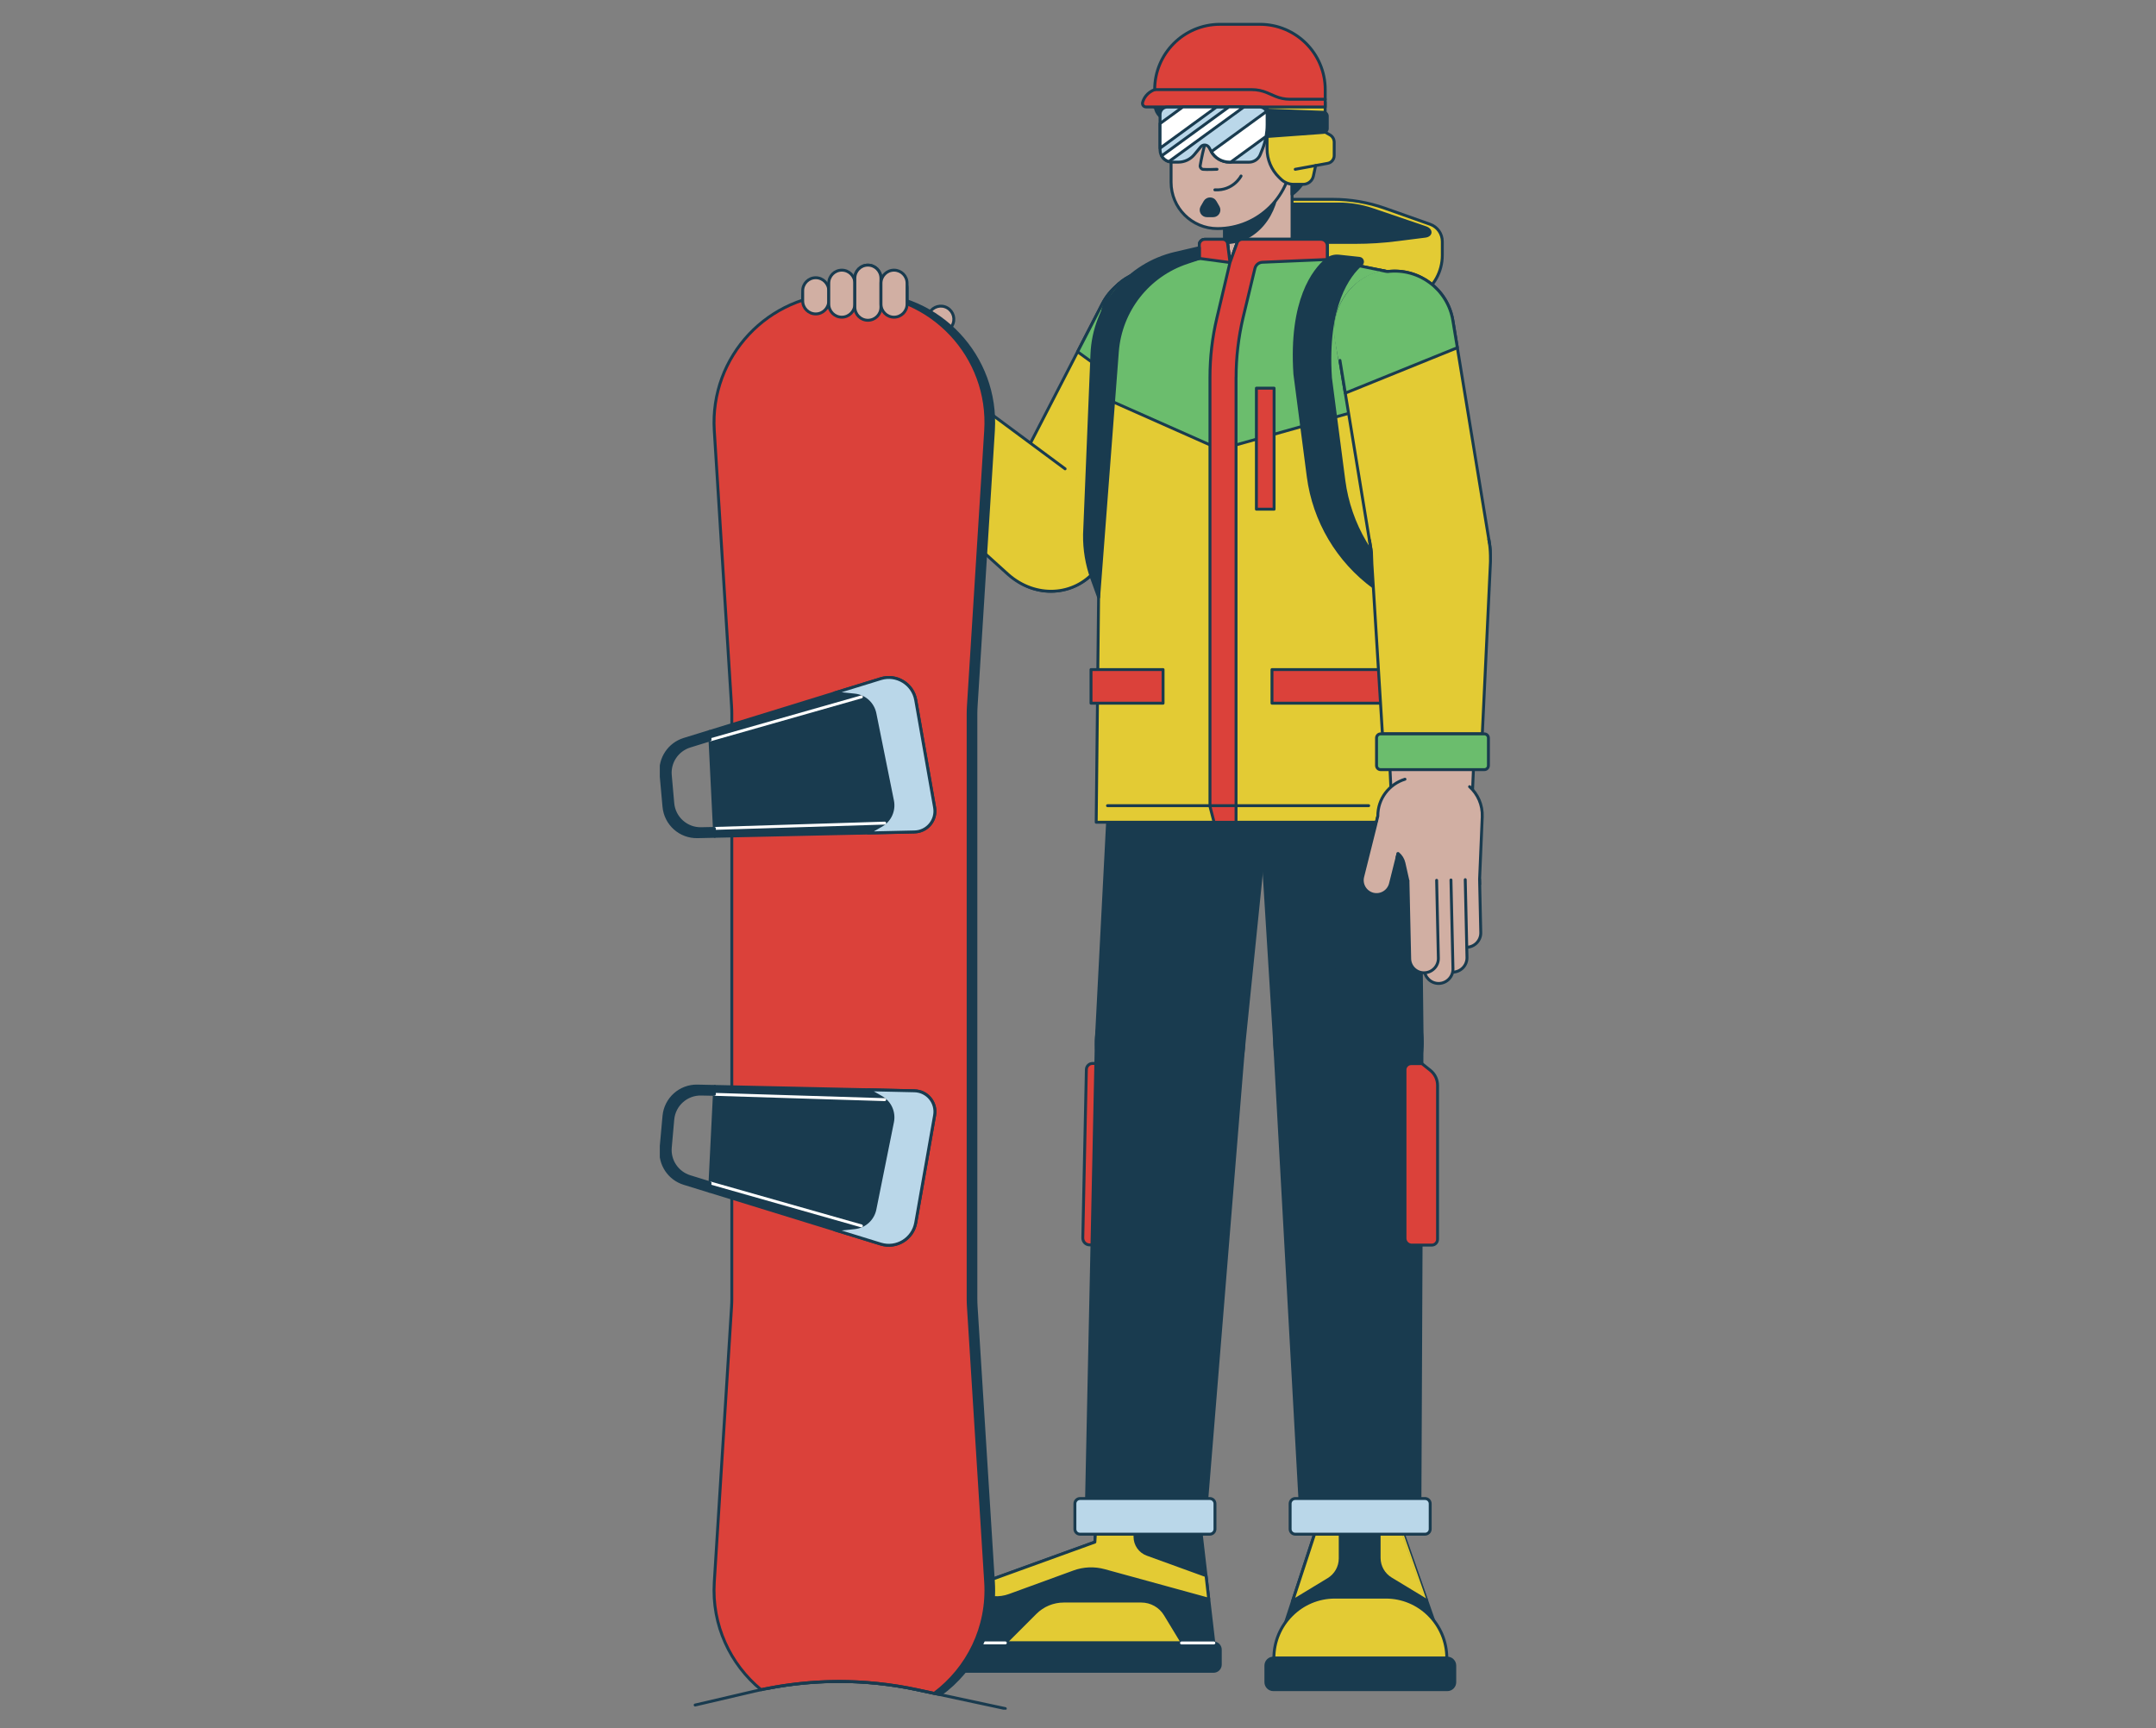 <svg width="464" height="372" viewBox="0 0 464 372" fill="none" xmlns="http://www.w3.org/2000/svg">
<rect x="0" y="0" width="464" height="372" fill="#808080" stroke="none"/>
<g clip-path="url(#clip0_1708_81832)">
<path d="M253.245 61.365C247.83 58.581 241.193 60.712 238.41 66.117L216.054 109.588C213.271 115.004 215.402 121.643 220.805 124.427C226.219 127.211 232.856 125.08 235.639 119.675L257.995 76.216C260.79 70.8 258.659 64.149 253.245 61.365Z" fill="#D1AFA3" stroke="#193B4F" stroke-width="0.627" stroke-miterlimit="10" stroke-linecap="round" stroke-linejoin="round"/>
<path d="M259.765 77.02L237.397 120.397C234.009 126.978 225.719 129.261 219.431 125.348C213.819 121.853 211.839 114.643 214.867 108.772L237.234 65.395C240.471 59.117 248.214 56.694 254.455 60.014C260.58 63.263 262.944 70.846 259.765 77.02Z" fill="#E3CB34" stroke="#193B4F" stroke-width="0.627" stroke-miterlimit="10" stroke-linecap="round" stroke-linejoin="round"/>
<path d="M254.456 60.014C248.215 56.694 240.472 59.117 237.235 65.395L231.914 75.715L252.675 90.776L259.766 77.02C262.945 70.846 260.581 63.263 254.456 60.014Z" fill="#6BBD6D" stroke="#193B4F" stroke-width="0.627" stroke-miterlimit="10" stroke-linecap="round" stroke-linejoin="round"/>
<path d="M234.395 121.527C238.144 116.856 237.306 109.996 232.765 106.082L195.388 76.123C190.847 72.221 184.722 70.858 180.659 75.273C176.42 79.885 176.863 87.049 181.567 91.091L218.594 122.971C223.321 127.037 230.471 126.408 234.395 121.527Z" fill="#D1AFA3" stroke="#193B4F" stroke-width="0.627" stroke-miterlimit="10" stroke-linecap="round" stroke-linejoin="round"/>
<path d="M204.343 82.471L233.173 103.845C239.076 108.225 240.462 117.101 235.781 122.762C231.124 128.376 222.845 128.854 216.965 123.647L190.242 99.489L204.343 82.471Z" fill="#E3CB34"/>
<path d="M229.226 100.91L204.343 82.471L190.242 99.489L216.965 123.647C222.845 128.842 231.135 128.365 235.781 122.762C235.781 122.762 237.318 120.817 238.552 118.184" stroke="#193B4F" stroke-width="0.627" stroke-miterlimit="10" stroke-linecap="round" stroke-linejoin="round"/>
<path d="M184.188 94.737L198.428 77.556C198.743 77.183 199.301 77.125 199.674 77.439L204.238 81.225C204.611 81.539 204.669 82.098 204.355 82.471L190.114 99.652C189.8 100.025 189.241 100.083 188.869 99.769L184.304 95.971C183.92 95.668 183.873 95.109 184.188 94.737Z" fill="#6BBD6D" stroke="#193B4F" stroke-width="0.627" stroke-miterlimit="10" stroke-linecap="round" stroke-linejoin="round"/>
<path d="M199.078 80.328L194.211 77.521L200.044 67.294C200.824 65.954 202.536 65.488 203.875 66.269C205.214 67.049 205.68 68.761 204.9 70.101L199.078 80.328Z" fill="#D1AFA3" stroke="#193B4F" stroke-width="0.627" stroke-miterlimit="10" stroke-linecap="round" stroke-linejoin="round"/>
<path d="M190.379 89.157H183.183C177.419 89.157 172.738 84.475 172.738 78.709V68.342H195.211V69.787C195.211 72.151 196.957 74.154 199.298 74.481L200.823 74.69V78.697C200.823 84.486 196.154 89.157 190.379 89.157Z" fill="#D1AFA3"/>
<path d="M178.956 88.272C175.3 86.653 172.738 82.984 172.738 78.709V68.342H195.211V69.787C195.211 71.114 195.758 72.326 196.655 73.199L197.004 72.617" stroke="#193B4F" stroke-width="0.627" stroke-miterlimit="10" stroke-linecap="round" stroke-linejoin="round"/>
<path d="M201.265 76.484L200.834 77.253V78.709C200.834 84.475 196.153 89.157 190.389 89.157H188.072" stroke="#193B4F" stroke-width="0.627" stroke-miterlimit="10" stroke-linecap="round" stroke-linejoin="round"/>
<path d="M196.655 73.211L189.25 78.593C187.27 80.013 186.048 82.273 185.931 84.719L185.861 86.129" stroke="#193B4F" stroke-width="0.627" stroke-miterlimit="10" stroke-linecap="round" stroke-linejoin="round"/>
<path d="M178.362 68.936H172.75V63.951C172.75 62.402 174.007 61.144 175.556 61.144C177.105 61.144 178.362 62.402 178.362 63.951V68.936Z" fill="#D1AFA3"/>
<path d="M172.738 68.936V63.951C172.738 62.402 173.996 61.144 175.544 61.144C177.093 61.144 178.351 62.402 178.351 63.951V68.936" stroke="#193B4F" stroke-width="0.627" stroke-miterlimit="10" stroke-linecap="round" stroke-linejoin="round"/>
<path d="M183.976 68.936H178.363V62.017C178.363 60.468 179.621 59.21 181.169 59.21C182.718 59.21 183.976 60.468 183.976 62.017V68.936Z" fill="#D1AFA3"/>
<path d="M178.363 68.936V62.017C178.363 60.468 179.621 59.21 181.169 59.21C182.718 59.21 183.976 60.468 183.976 62.017V68.936" stroke="#193B4F" stroke-width="0.627" stroke-miterlimit="10" stroke-linecap="round" stroke-linejoin="round"/>
<path d="M189.599 68.936H183.986V59.874C183.986 58.325 185.244 57.067 186.793 57.067C188.341 57.067 189.599 58.325 189.599 59.874V68.936Z" fill="#D1AFA3"/>
<path d="M183.975 68.936V59.874C183.975 58.325 185.232 57.067 186.781 57.067C188.33 57.067 189.587 58.325 189.587 59.874V68.936" stroke="#193B4F" stroke-width="0.627" stroke-miterlimit="10" stroke-linecap="round" stroke-linejoin="round"/>
<path d="M195.212 68.936H189.6V62.017C189.6 60.468 190.857 59.21 192.406 59.21C193.955 59.21 195.212 60.468 195.212 62.017V68.936Z" fill="#D1AFA3"/>
<path d="M189.6 68.936V62.017C189.6 60.468 190.857 59.21 192.406 59.21C193.955 59.21 195.212 60.468 195.212 62.017V68.936" stroke="#193B4F" stroke-width="0.627" stroke-miterlimit="10" stroke-linecap="round" stroke-linejoin="round"/>
<path d="M259.987 117.951C250.032 117.182 241.334 124.637 240.565 134.608C240.553 134.783 240.542 134.957 240.53 135.132L235.977 223.215C235.302 231.951 241.846 239.58 250.579 240.256C259.312 240.931 266.938 234.385 267.614 225.649L276.579 137.916C276.591 137.741 276.603 137.566 276.626 137.38C277.394 127.409 269.942 118.72 259.987 117.951Z" fill="#193B4F" stroke="#193B4F" stroke-width="0.627" stroke-miterlimit="10" stroke-linecap="round" stroke-linejoin="round"/>
<path d="M253.979 337.144H238.645L239.448 296.085L257.193 296.737L253.979 337.144Z" fill="white" stroke="#193B4F" stroke-width="0.627" stroke-miterlimit="10" stroke-linecap="round" stroke-linejoin="round"/>
<path d="M261.235 353.626H194.865C194.865 348.221 198.428 345.135 203.33 343.609L235.642 331.914L235.863 328.257C235.933 327.208 236.795 326.393 237.842 326.393H256.344C257.334 326.393 258.161 327.127 258.277 328.117L261.235 353.626Z" fill="#193B4F" stroke="#193B4F" stroke-width="0.627" stroke-miterlimit="10" stroke-linecap="round" stroke-linejoin="round"/>
<path d="M216.359 353.626L222.822 347.161C224.452 345.531 226.652 344.622 228.946 344.622H245.62C247.728 344.622 249.684 345.717 250.778 347.522L254.481 353.626H216.359Z" fill="#E3CB34" stroke="#193B4F" stroke-width="0.627" stroke-miterlimit="10" stroke-linecap="round" stroke-linejoin="round"/>
<path d="M259.557 339.147L246.912 334.558C245.329 333.987 244.269 332.473 244.269 330.796V326.404H237.83C236.782 326.404 235.909 327.22 235.851 328.268L235.629 331.925C235.629 331.925 217.477 338.495 208.383 341.791L210.665 342.979C212.703 344.039 215.09 344.191 217.244 343.399L231.123 338.332C233.231 337.563 235.513 337.47 237.679 338.064L260.139 344.226L259.557 339.147Z" fill="#E3CB34" stroke="#193B4F" stroke-width="0.627" stroke-miterlimit="10" stroke-linecap="round" stroke-linejoin="round"/>
<path d="M194.865 353.626C194.865 348.221 198.428 345.134 203.33 343.608C203.33 343.608 204.693 343.119 206.847 342.339C206.847 342.339 211.702 345.95 211.749 353.626H194.865Z" fill="#E3CB34" stroke="#193B4F" stroke-width="0.627" stroke-miterlimit="10" stroke-linecap="round" stroke-linejoin="round"/>
<path d="M261.177 359.741H194.866C194.062 359.741 193.422 359.089 193.422 358.297V355.082C193.422 354.278 194.074 353.637 194.866 353.637H261.177C261.981 353.637 262.621 354.29 262.621 355.082V358.297C262.621 359.089 261.969 359.741 261.177 359.741Z" fill="#193B4F" stroke="#193B4F" stroke-width="0.627" stroke-miterlimit="10" stroke-linecap="round" stroke-linejoin="round"/>
<path d="M254.273 353.638H261.236" stroke="white" stroke-width="0.627" stroke-miterlimit="10" stroke-linecap="round" stroke-linejoin="round"/>
<path d="M216.361 353.626H211.75" stroke="white" stroke-width="0.627" stroke-miterlimit="10" stroke-linecap="round" stroke-linejoin="round"/>
<path d="M238.774 268.048L234.477 267.955C233.662 267.943 233.022 267.268 233.033 266.452L233.802 230.203C233.813 229.47 234.431 228.887 235.164 228.899L237.493 228.945L239.274 230.436C240.241 231.24 240.788 232.44 240.753 233.698L240.055 266.813C240.031 267.512 239.461 268.06 238.774 268.048Z" fill="#DB413A" stroke="#193B4F" stroke-width="0.627" stroke-miterlimit="10" stroke-linecap="round" stroke-linejoin="round"/>
<path d="M253.013 208.596C244.28 207.921 236.653 214.467 235.978 223.203C235.943 223.657 235.931 224.111 235.931 224.554L233.789 325.123H259.522L267.614 225.637C268.289 216.901 261.757 209.272 253.013 208.596Z" fill="#193B4F" stroke="#193B4F" stroke-width="0.627" stroke-miterlimit="10" stroke-linecap="round" stroke-linejoin="round"/>
<path d="M232.438 330.225H260.372C260.977 330.225 261.478 329.736 261.478 329.119V323.656C261.478 323.05 260.989 322.549 260.372 322.549H232.438C231.833 322.549 231.332 323.038 231.332 323.656V329.119C231.332 329.736 231.821 330.225 232.438 330.225Z" fill="#BAD7E9" stroke="#193B4F" stroke-width="0.627" stroke-miterlimit="10" stroke-linecap="round" stroke-linejoin="round"/>
<path d="M306.061 223.82L305.036 135.645C305.036 135.47 305.025 135.295 305.025 135.109C304.594 125.126 296.152 117.38 286.173 117.811C276.195 118.242 268.452 126.687 268.882 136.67C268.894 136.844 268.906 137.019 268.917 137.205L274.367 225.183C274.751 233.942 282.156 240.733 290.901 240.349C299.657 239.988 306.445 232.58 306.061 223.82Z" fill="#193B4F" stroke="#193B4F" stroke-width="0.627" stroke-miterlimit="10" stroke-linecap="round" stroke-linejoin="round"/>
<path d="M299.494 337.144H285.382L284.055 296.737H300.333L299.494 337.144Z" fill="white" stroke="#193B4F" stroke-width="0.627" stroke-miterlimit="10" stroke-linecap="round" stroke-linejoin="round"/>
<path d="M311.372 356.888H274.158L283.147 329.445V326.079C283.147 325.123 283.927 324.343 284.882 324.343H300.054C301.009 324.343 301.789 325.123 301.789 326.079V329.154C301.789 329.352 301.824 329.538 301.882 329.724L311.372 356.888Z" fill="#193B4F" stroke="#193B4F" stroke-width="0.627" stroke-miterlimit="10" stroke-linecap="round" stroke-linejoin="round"/>
<path d="M301.895 329.724C301.825 329.538 301.801 329.352 301.801 329.154V326.079C301.801 325.123 301.021 324.343 300.067 324.343H296.806V335.327C296.806 337.168 297.773 338.88 299.345 339.823L307.053 344.494C307.053 344.506 301.895 329.724 301.895 329.724Z" fill="#E3CB34" stroke="#193B4F" stroke-width="0.627" stroke-miterlimit="10" stroke-linecap="round" stroke-linejoin="round"/>
<path d="M283.159 326.09V329.456L278.187 344.622L285.895 339.951C287.467 338.996 288.434 337.295 288.434 335.455V324.354H284.906C283.928 324.354 283.159 325.123 283.159 326.09Z" fill="#E3CB34" stroke="#193B4F" stroke-width="0.627" stroke-miterlimit="10" stroke-linecap="round" stroke-linejoin="round"/>
<path d="M311.372 356.899H274.158C274.158 349.643 280.038 343.772 287.281 343.772H298.238C305.492 343.76 311.372 349.643 311.372 356.899Z" fill="#E3CB34" stroke="#193B4F" stroke-width="0.627" stroke-miterlimit="10" stroke-linecap="round" stroke-linejoin="round"/>
<path d="M311.477 363.69H274.042C273.157 363.69 272.436 362.968 272.436 362.083V358.507C272.436 357.622 273.157 356.899 274.042 356.899H311.477C312.362 356.899 313.084 357.622 313.084 358.507V362.083C313.084 362.968 312.374 363.69 311.477 363.69Z" fill="#193B4F" stroke="#193B4F" stroke-width="0.627" stroke-miterlimit="10" stroke-linecap="round" stroke-linejoin="round"/>
<path d="M289.971 208.55C298.727 208.421 305.946 215.41 306.074 224.181C306.086 224.636 306.063 225.09 306.028 225.532L305.585 323.97H279.829L274.333 224.659C274.217 215.9 281.215 208.678 289.971 208.55Z" fill="#193B4F" stroke="#193B4F" stroke-width="0.627" stroke-miterlimit="10" stroke-linecap="round" stroke-linejoin="round"/>
<path d="M278.759 330.225H306.692C307.297 330.225 307.798 329.736 307.798 329.119V323.656C307.798 323.05 307.309 322.549 306.692 322.549H278.759C278.153 322.549 277.652 323.038 277.652 323.656V329.119C277.652 329.736 278.153 330.225 278.759 330.225Z" fill="#BAD7E9" stroke="#193B4F" stroke-width="0.627" stroke-miterlimit="10" stroke-linecap="round" stroke-linejoin="round"/>
<path d="M308.135 268.001H303.838C303.023 268.001 302.371 267.337 302.371 266.534V230.273C302.371 229.539 302.965 228.945 303.698 228.945H306.027L307.832 230.39C308.81 231.17 309.381 232.358 309.381 233.616V266.743C309.381 267.442 308.822 268.001 308.135 268.001Z" fill="#DB413A" stroke="#193B4F" stroke-width="0.627" stroke-miterlimit="10" stroke-linecap="round" stroke-linejoin="round"/>
<path d="M159.104 281.292L155.39 340.557C154.819 349.678 158.708 357.983 165.135 363.434C175.778 361.349 186.746 361.43 197.377 363.702L202.349 364.762C209.778 359.392 214.424 350.446 213.795 340.557L210.08 281.292C210.046 280.709 210.022 280.139 210.022 279.556V153.676C210.022 153.093 210.046 152.523 210.08 151.94L213.795 92.675C214.796 76.729 202.139 63.24 186.164 63.24H183.02C167.045 63.24 154.388 76.729 155.39 92.675L159.104 151.94C159.139 152.523 159.162 153.093 159.162 153.676V279.556C159.162 280.139 159.139 280.709 159.104 281.292Z" fill="#193B4F" stroke="#193B4F" stroke-width="0.627" stroke-miterlimit="10" stroke-linecap="round" stroke-linejoin="round"/>
<path d="M157.438 281.292L153.724 340.557C153.141 349.829 157.182 358.262 163.795 363.702C174.857 361.337 186.303 361.326 197.376 363.702L201.056 364.494C208.263 359.101 212.734 350.295 212.129 340.557L208.414 281.292C208.38 280.709 208.356 280.139 208.356 279.556V153.676C208.356 153.093 208.38 152.523 208.414 151.94L212.129 92.675C213.13 76.729 200.473 63.24 184.498 63.24H181.354C165.379 63.24 152.722 76.729 153.724 92.675L157.438 151.94C157.473 152.523 157.496 153.093 157.496 153.676V279.556C157.496 280.139 157.473 280.709 157.438 281.292Z" fill="#DB413A" stroke="#193B4F" stroke-width="0.627" stroke-miterlimit="10" stroke-linecap="round" stroke-linejoin="round"/>
<path d="M152.711 157.45L189.564 146.081C192.94 145.044 196.468 147.199 197.085 150.682L201.149 173.803C201.627 176.517 199.577 179.01 196.829 179.08L153.829 180.012L152.711 157.45Z" fill="#193B4F" stroke="#193B4F" stroke-width="0.627" stroke-miterlimit="10" stroke-linecap="round" stroke-linejoin="round"/>
<path d="M201.137 173.803L197.073 150.682C196.456 147.199 192.928 145.044 189.551 146.081L179.572 149.156L183.927 149.61C186.093 149.832 187.863 151.439 188.293 153.582L192.078 172.371C192.497 174.479 191.53 176.611 189.667 177.671L186.826 179.29L196.805 179.068C199.565 179.01 201.614 176.517 201.137 173.803Z" fill="#BAD7E9" stroke="#193B4F" stroke-width="0.627" stroke-miterlimit="10" stroke-linecap="round" stroke-linejoin="round"/>
<path d="M152.793 159.267L185.384 149.995" stroke="white" stroke-width="0.627" stroke-miterlimit="10" stroke-linecap="round" stroke-linejoin="round"/>
<path d="M153.736 178.311L190.391 177.17" stroke="white" stroke-width="0.627" stroke-miterlimit="10" stroke-linecap="round" stroke-linejoin="round"/>
<path d="M153.816 180.012L150.102 180.094C146.376 180.175 143.232 177.356 142.894 173.641L142.254 166.547C141.951 163.215 144.024 160.129 147.226 159.139L152.71 157.45L152.803 159.255L148.472 160.595C145.759 161.433 144 164.054 144.257 166.873L144.792 172.895C145.072 176.04 147.75 178.44 150.905 178.37L153.735 178.311L153.816 180.012Z" fill="#193B4F" stroke="#193B4F" stroke-width="0.627" stroke-miterlimit="10" stroke-linecap="round" stroke-linejoin="round"/>
<path d="M152.711 256.412L189.564 267.78C192.94 268.817 196.468 266.662 197.085 263.179L201.149 240.058C201.627 237.344 199.577 234.851 196.829 234.781L153.829 233.849L152.711 256.412Z" fill="#193B4F" stroke="#193B4F" stroke-width="0.627" stroke-miterlimit="10" stroke-linecap="round" stroke-linejoin="round"/>
<path d="M201.138 240.058L197.075 263.179C196.458 266.662 192.93 268.817 189.553 267.78L179.574 264.705L183.929 264.251C186.095 264.029 187.864 262.422 188.295 260.279L192.08 241.49C192.499 239.382 191.532 237.25 189.669 236.19L186.828 234.571L196.807 234.793C199.566 234.851 201.616 237.355 201.138 240.058Z" fill="#BAD7E9" stroke="#193B4F" stroke-width="0.627" stroke-miterlimit="10" stroke-linecap="round" stroke-linejoin="round"/>
<path d="M152.793 254.606L185.384 263.866" stroke="white" stroke-width="0.627" stroke-miterlimit="10" stroke-linecap="round" stroke-linejoin="round"/>
<path d="M153.736 235.55L190.391 236.691" stroke="white" stroke-width="0.627" stroke-miterlimit="10" stroke-linecap="round" stroke-linejoin="round"/>
<path d="M153.816 233.849L150.102 233.768C146.376 233.686 143.232 236.505 142.894 240.221L142.254 247.314C141.951 250.646 144.024 253.732 147.226 254.723L152.71 256.412L152.803 254.606L148.472 253.267C145.759 252.428 144 249.807 144.257 246.988L144.792 240.966C145.072 237.821 147.75 235.422 150.905 235.492L153.735 235.55L153.816 233.849Z" fill="#193B4F" stroke="#193B4F" stroke-width="0.627" stroke-miterlimit="10" stroke-linecap="round" stroke-linejoin="round"/>
<path d="M175.556 67.573C174.008 67.573 172.75 66.315 172.75 64.766V62.588C172.75 61.039 174.008 59.781 175.556 59.781C177.105 59.781 178.362 61.039 178.362 62.588V64.766C178.362 66.315 177.105 67.573 175.556 67.573Z" fill="#D1AFA3" stroke="#193B4F" stroke-width="0.627" stroke-miterlimit="10" stroke-linecap="round" stroke-linejoin="round"/>
<path d="M181.167 68.272C179.619 68.272 178.361 67.014 178.361 65.465V60.957C178.361 59.408 179.619 58.15 181.167 58.15C182.716 58.15 183.974 59.408 183.974 60.957V65.465C183.974 67.014 182.716 68.272 181.167 68.272Z" fill="#D1AFA3" stroke="#193B4F" stroke-width="0.627" stroke-miterlimit="10" stroke-linecap="round" stroke-linejoin="round"/>
<path d="M186.781 68.936C185.232 68.936 183.975 67.678 183.975 66.129V59.874C183.975 58.325 185.232 57.067 186.781 57.067C188.329 57.067 189.587 58.325 189.587 59.874V66.129C189.599 67.678 188.341 68.936 186.781 68.936Z" fill="#D1AFA3" stroke="#193B4F" stroke-width="0.627" stroke-miterlimit="10" stroke-linecap="round" stroke-linejoin="round"/>
<path d="M192.404 68.272C190.855 68.272 189.598 67.014 189.598 65.465V60.957C189.598 59.408 190.855 58.15 192.404 58.15C193.952 58.15 195.21 59.396 195.21 60.957V65.465C195.21 67.014 193.952 68.272 192.404 68.272Z" fill="#D1AFA3" stroke="#193B4F" stroke-width="0.627" stroke-miterlimit="10" stroke-linecap="round" stroke-linejoin="round"/>
<path d="M274.75 42.903H286.86C290.656 42.903 294.428 43.555 298.003 44.813L307.784 48.273C309.356 48.832 310.404 50.311 310.404 51.988V54.958C310.404 58.43 308.634 61.668 305.711 63.543L303.382 65.046H274.75V42.903Z" fill="#E3CB34" stroke="#193B4F" stroke-width="0.627" stroke-miterlimit="10" stroke-linecap="round" stroke-linejoin="round"/>
<path d="M306.806 49.006L295.395 45.116C293.066 44.324 290.609 43.916 288.141 43.916H274.75V52.175H291.68C294.684 52.175 297.677 51.988 300.658 51.604L306.747 50.835C308.086 50.649 308.121 49.449 306.806 49.006Z" fill="#193B4F" stroke="#193B4F" stroke-width="0.627" stroke-miterlimit="10" stroke-linecap="round" stroke-linejoin="round"/>
<path d="M273.563 60.526H268.055C265.563 60.526 263.549 58.511 263.549 56.018V36.089C263.549 33.596 265.563 31.581 268.055 31.581H273.563C276.054 31.581 278.069 33.596 278.069 36.089V56.018C278.069 58.511 276.054 60.526 273.563 60.526Z" fill="#D1AFA3" stroke="#193B4F" stroke-width="0.627" stroke-miterlimit="10" stroke-linecap="round" stroke-linejoin="round"/>
<path d="M275.065 38.837V31.837C274.599 31.674 274.087 31.581 273.563 31.581H268.055C265.563 31.581 263.549 33.596 263.549 36.089V52.245C270.198 52.245 275.065 46.129 275.065 38.837Z" fill="#193B4F" stroke="#193B4F" stroke-width="0.627" stroke-miterlimit="10" stroke-linecap="round" stroke-linejoin="round"/>
<path d="M308.878 176.983V68.237C308.878 63.753 305.711 59.886 301.321 59L285.66 55.844V52.862C285.66 52.105 285.055 51.499 284.298 51.499H267.333C266.844 51.499 266.413 51.802 266.25 52.268L264.713 56.519L264.201 52.442C264.131 51.907 263.688 51.511 263.153 51.511H259.287C258.635 51.511 258.111 52.035 258.111 52.687V55.622L245.629 58.546C240.657 59.711 237.117 64.125 237.059 69.239L235.918 176.983H308.878Z" fill="#E3CB34" stroke="#193B4F" stroke-width="0.627" stroke-miterlimit="10" stroke-linecap="round" stroke-linejoin="round"/>
<path d="M308.878 68.237C308.878 63.753 305.711 59.886 301.322 59L285.661 55.844V52.862C285.661 52.105 285.055 51.499 284.298 51.499H267.333C266.844 51.499 266.413 51.802 266.25 52.268L264.714 56.519L264.201 52.442C264.131 51.907 263.689 51.511 263.153 51.511H259.287C258.635 51.511 258.111 52.035 258.111 52.687V55.622L245.641 58.546C240.669 59.711 237.129 64.125 237.071 69.239L236.896 85.325L260.405 95.761H266.018L308.867 83.752V68.237H308.878Z" fill="#6BBD6D" stroke="#193B4F" stroke-width="0.627" stroke-miterlimit="10" stroke-linecap="round" stroke-linejoin="round"/>
<path d="M250.308 144.124H234.799V151.358H250.308V144.124Z" fill="#DB413A" stroke="#193B4F" stroke-width="0.627" stroke-miterlimit="10" stroke-linecap="round" stroke-linejoin="round"/>
<path d="M300.016 144.124H273.748V151.358H300.016V144.124Z" fill="#DB413A" stroke="#193B4F" stroke-width="0.627" stroke-miterlimit="10" stroke-linecap="round" stroke-linejoin="round"/>
<path d="M274.202 83.554H270.394V109.599H274.202V83.554Z" fill="#DB413A" stroke="#193B4F" stroke-width="0.627" stroke-miterlimit="10" stroke-linecap="round" stroke-linejoin="round"/>
<path d="M263.151 51.511H259.285C258.633 51.511 258.109 52.035 258.109 52.687V55.622L264.711 56.508L264.199 52.431C264.129 51.907 263.687 51.511 263.151 51.511Z" fill="#DB413A" stroke="#193B4F" stroke-width="0.627" stroke-miterlimit="10" stroke-linecap="round" stroke-linejoin="round"/>
<path d="M266.026 81.213C266.026 76.915 266.527 72.64 267.505 68.458L270.078 57.766C270.253 57.02 270.905 56.484 271.674 56.449L285.646 55.855V52.873C285.646 52.116 285.041 51.511 284.284 51.511H267.319C266.83 51.511 266.399 51.813 266.236 52.279L264.699 56.531L261.881 68.47C260.891 72.652 260.402 76.927 260.402 81.225V173.57L261.287 176.995H266.015V173.57V81.213H266.026Z" fill="#DB413A" stroke="#193B4F" stroke-width="0.627" stroke-miterlimit="10" stroke-linecap="round" stroke-linejoin="round"/>
<path d="M238.352 173.419H294.556" stroke="#193B4F" stroke-width="0.627" stroke-miterlimit="10" stroke-linecap="round" stroke-linejoin="round"/>
<path d="M303.371 132.045L295.675 126.419C287.908 120.735 282.796 112.115 281.551 102.564L278.675 80.514C277.627 64.533 282.831 58.127 285.428 55.949C286.185 55.319 287.175 55.017 288.153 55.133L292.577 55.611C293.206 55.681 293.462 56.473 292.973 56.88C290.342 59.152 285.3 65.605 286.336 81.341L289.212 103.391C290.458 112.942 295.558 121.562 303.336 127.246L311.033 132.872L303.371 132.045Z" fill="#193B4F" stroke="#193B4F" stroke-width="0.627" stroke-miterlimit="10" stroke-linecap="round" stroke-linejoin="round"/>
<path d="M258.111 53.316L252.965 54.516C242.776 56.88 235.418 65.768 234.998 76.228L233.403 115.039C233.357 118.277 233.892 121.492 234.987 124.532L236.442 128.562L240.471 75.704C241.146 66.863 247.061 59.28 255.48 56.496L258.111 55.622V53.316Z" fill="#193B4F" stroke="#193B4F" stroke-width="0.627" stroke-miterlimit="10" stroke-linecap="round" stroke-linejoin="round"/>
<path d="M262 49.204C256.493 49.204 252.033 44.743 252.033 39.233V20.049C252.033 12.851 257.867 7.027 265.051 7.027C272.247 7.027 278.069 12.862 278.069 20.049V33.118C278.08 42.006 270.884 49.204 262 49.204Z" fill="#D1AFA3" stroke="#193B4F" stroke-width="0.627" stroke-miterlimit="10" stroke-linecap="round" stroke-linejoin="round"/>
<path d="M247.422 20.655C247.422 20.655 247.597 22.46 248.668 23.252C248.668 23.252 248.936 25.687 252.044 25.908V21.61C252.044 21.61 252.51 18.279 255.444 17.603C255.444 17.603 259.287 23.59 272.666 23.194C272.666 23.194 275.833 26.362 275.879 30.824L278.068 37.207V41.843C278.068 41.843 281.585 39.583 281.585 35.285V29.694C281.585 29.694 282.714 28.11 282.435 23.707C282.435 23.707 283.96 22.577 283.227 20.434C283.227 20.434 284.414 19.082 284.077 17.382L284.635 16.368C284.635 16.368 282.889 16.089 281.922 14.283L282.318 13.771C282.318 13.771 279.268 11.232 277.859 9.426C276.45 7.621 268.707 3.777 261.988 6.887C261.988 6.887 254.944 6.607 251.881 14.004C248.982 21.016 247.422 20.655 247.422 20.655Z" fill="#193B4F" stroke="#193B4F" stroke-width="0.627" stroke-miterlimit="10" stroke-linecap="round" stroke-linejoin="round"/>
<path d="M263.561 29.298C263.561 29.298 265.365 26.188 270.174 28.401" stroke="#193B4F" stroke-width="0.627" stroke-miterlimit="10" stroke-linecap="round" stroke-linejoin="round"/>
<path d="M267.658 28.669C267.658 29.473 267.193 29.554 266.61 29.554C266.028 29.554 265.562 29.473 265.562 28.669C265.562 27.597 266.028 27.597 266.61 27.597C267.193 27.597 267.658 27.609 267.658 28.669Z" fill="#193B4F"/>
<path d="M258.194 29.298C258.194 29.298 256.389 26.188 251.58 28.401" stroke="#193B4F" stroke-width="0.627" stroke-miterlimit="10" stroke-linecap="round" stroke-linejoin="round"/>
<path d="M254.096 28.669C254.096 29.473 254.561 29.554 255.144 29.554C255.726 29.554 256.192 29.473 256.192 28.669C256.192 27.597 255.726 27.597 255.144 27.597C254.561 27.597 254.096 27.609 254.096 28.669Z" fill="#193B4F"/>
<path d="M260.255 27.329C260.255 27.329 258.799 32.489 258.299 35.634C258.24 36.03 258.52 36.403 258.916 36.45C259.649 36.531 261.92 36.438 261.92 36.438" stroke="#193B4F" stroke-width="0.627" stroke-miterlimit="10" stroke-linecap="round" stroke-linejoin="round"/>
<path d="M261.453 40.864C265.447 41.086 267.089 37.882 267.089 37.882" stroke="#193B4F" stroke-width="0.627" stroke-miterlimit="10" stroke-linecap="round" stroke-linejoin="round"/>
<path d="M268.055 25.64H265.167C264.771 25.64 264.457 25.326 264.457 24.93C264.457 24.534 264.771 24.219 265.167 24.219H268.055C268.451 24.219 268.765 24.534 268.765 24.93C268.765 25.314 268.439 25.64 268.055 25.64Z" fill="#193B4F" stroke="#193B4F" stroke-width="0.627" stroke-miterlimit="10" stroke-linecap="round" stroke-linejoin="round"/>
<path d="M256.877 25.64H253.99C253.594 25.64 253.279 25.326 253.279 24.93C253.279 24.534 253.594 24.219 253.99 24.219H256.877C257.273 24.219 257.587 24.534 257.587 24.93C257.587 25.314 257.273 25.64 256.877 25.64Z" fill="#193B4F" stroke="#193B4F" stroke-width="0.627" stroke-miterlimit="10" stroke-linecap="round" stroke-linejoin="round"/>
<path d="M281.199 33.968L278.416 35.296C276.145 36.368 273.537 34.714 273.537 32.21C273.537 30.893 274.294 29.694 275.482 29.123L278.265 27.795C280.535 26.723 283.143 28.378 283.143 30.882C283.143 32.21 282.386 33.409 281.199 33.968Z" fill="#D1AFA3"/>
<path d="M274.748 29.589C274.969 29.402 275.214 29.251 275.482 29.123L278.265 27.795C280.535 26.723 283.143 28.378 283.143 30.882C283.143 32.198 282.386 33.398 281.199 33.968L278.416 35.296C278.125 35.436 277.834 35.529 277.543 35.576" stroke="#193B4F" stroke-width="0.627" stroke-miterlimit="10" stroke-linecap="round" stroke-linejoin="round"/>
<path d="M276.67 33.41C276.333 33.002 276.135 32.478 276.135 31.895C276.135 30.567 277.206 29.496 278.533 29.496C279.407 29.496 280.175 29.962 280.594 30.66" stroke="#193B4F" stroke-width="0.627" stroke-miterlimit="10" stroke-linecap="round" stroke-linejoin="round"/>
<path d="M276.217 31.511C276.531 31.36 276.799 31.278 277.16 31.278C277.987 31.278 278.72 31.697 279.151 32.338" stroke="#193B4F" stroke-width="0.627" stroke-miterlimit="10" stroke-linecap="round" stroke-linejoin="round"/>
<path d="M259.322 43.438L258.67 44.568C258.193 45.395 258.787 46.432 259.742 46.432H261.092C262.047 46.432 262.641 45.395 262.164 44.568L261.511 43.438C261.022 42.6 259.811 42.6 259.322 43.438Z" fill="#193B4F" stroke="#193B4F" stroke-width="0.627" stroke-miterlimit="10" stroke-linecap="round" stroke-linejoin="round"/>
<path d="M285.193 22.006V28.447L286.218 29.03C286.788 29.356 287.137 29.962 287.137 30.614V33.479C287.137 34.306 286.544 35.017 285.74 35.157L283.144 35.634L282.655 37.906C282.433 38.942 281.513 39.676 280.454 39.676H278.416C277.38 39.676 276.39 39.268 275.657 38.546L275.249 38.15C273.607 36.543 272.688 34.33 272.688 32.035V22.006H285.193Z" fill="#E3CB34" stroke="#193B4F" stroke-width="0.627" stroke-miterlimit="10" stroke-linecap="round" stroke-linejoin="round"/>
<path d="M283.144 35.634L278.754 36.438" stroke="#193B4F" stroke-width="0.627" stroke-miterlimit="10" stroke-linecap="round" stroke-linejoin="round"/>
<path d="M251.252 23.019H246.641C246.128 23.019 245.767 22.53 245.907 22.041C246.152 21.179 246.804 19.956 248.504 19.28C248.504 11.523 254.791 5.233 262.558 5.233H271.151C278.906 5.233 285.205 11.523 285.205 19.292V23.031H251.252V23.019Z" fill="#DB413A" stroke="#193B4F" stroke-width="0.627" stroke-miterlimit="10" stroke-linecap="round" stroke-linejoin="round"/>
<path d="M248.504 19.292H269.405C270.546 19.292 271.687 19.525 272.735 19.979L274.435 20.713C275.436 21.144 276.507 21.365 277.59 21.365H285.205" stroke="#193B4F" stroke-width="0.627" stroke-miterlimit="10" stroke-linecap="round" stroke-linejoin="round"/>
<path d="M271.141 29.496L284.88 28.494C285.311 28.459 285.649 28.098 285.649 27.667V25C285.649 24.557 285.3 24.184 284.845 24.173L271.129 23.637V29.496H271.141Z" fill="#193B4F" stroke="#193B4F" stroke-width="0.627" stroke-miterlimit="10" stroke-linecap="round" stroke-linejoin="round"/>
<path d="M249.658 24.627V32.268C249.658 33.724 250.834 34.901 252.29 34.901H253.582C254.921 34.901 256.179 34.307 257.029 33.282L258.414 31.604C258.903 31.01 259.847 31.103 260.219 31.779L260.65 32.571C261.43 34.015 262.944 34.912 264.586 34.912H268.789C269.86 34.912 270.838 34.26 271.234 33.258L271.712 32.059C272.364 30.416 272.701 28.669 272.701 26.898V24.639C272.701 23.753 271.979 23.043 271.106 23.043H251.253C250.368 23.02 249.658 23.742 249.658 24.627Z" fill="#BAD7E9" stroke="#193B4F" stroke-width="0.627" stroke-miterlimit="10" stroke-linecap="round" stroke-linejoin="round"/>
<path d="M272.702 26.875V24.615C272.702 24.394 272.655 24.184 272.574 23.986L260.697 32.641C261.501 34.027 262.979 34.889 264.586 34.889H264.889L272.481 29.356C272.621 28.552 272.702 27.714 272.702 26.875Z" fill="white" stroke="#193B4F" stroke-width="0.627" stroke-miterlimit="10" stroke-linecap="round" stroke-linejoin="round"/>
<path d="M264.458 23.02L249.996 33.549C250.334 34.144 250.893 34.598 251.556 34.784L267.718 23.008H264.458V23.02Z" fill="white" stroke="#193B4F" stroke-width="0.627" stroke-miterlimit="10" stroke-linecap="round" stroke-linejoin="round"/>
<path d="M249.658 26.595V31.895L261.826 23.019H254.56L249.658 26.595Z" fill="white" stroke="#193B4F" stroke-width="0.627" stroke-miterlimit="10" stroke-linecap="round" stroke-linejoin="round"/>
<path d="M298.609 59.909C292.601 60.841 288.479 66.478 289.411 72.489L296.909 120.782C297.841 126.792 303.476 130.915 309.485 129.984C315.493 129.052 319.615 123.414 318.683 117.404L311.185 69.099C310.253 63.089 304.617 58.965 298.609 59.909Z" fill="#D1AFA3" stroke="#193B4F" stroke-width="0.627" stroke-miterlimit="10" stroke-linecap="round" stroke-linejoin="round"/>
<path d="M320.581 117.101L312.675 68.983C311.546 62.087 305.048 57.405 298.144 58.511C291.204 59.618 286.488 66.164 287.629 73.106L295.535 121.224C296.642 127.957 302.871 132.616 309.648 131.766C316.785 130.857 321.746 124.206 320.581 117.101Z" fill="#E3CB34" stroke="#193B4F" stroke-width="0.627" stroke-miterlimit="10" stroke-linecap="round" stroke-linejoin="round"/>
<path d="M313.642 74.842L312.676 68.994C311.546 62.099 305.049 57.416 298.144 58.523C297.969 58.546 297.783 58.371 297.574 58.36C297.131 58.336 296.642 58.441 296.269 58.558C290.261 60.363 286.221 66.863 287.269 73.223L288.107 77.777L288.398 77.835L289.516 84.614L313.642 74.842Z" fill="#6BBD6D"/>
<path d="M288.375 77.579L289.528 84.614L313.642 74.842L312.676 68.994C311.57 62.25 305.34 57.626 298.622 58.453C298.47 58.476 297.166 58.173 297.166 58.173" stroke="#193B4F" stroke-width="0.627" stroke-miterlimit="10" stroke-linecap="round" stroke-linejoin="round"/>
<path d="M308.368 109.611C302.29 109.413 297.19 114.177 296.992 120.258L299.309 168.946C299.111 175.027 302.255 180.268 308.333 180.466C314.411 180.664 316.717 176.075 316.915 169.995L319.011 120.991C319.22 114.911 314.458 109.821 308.368 109.611Z" fill="#D1AFA3" stroke="#193B4F" stroke-width="0.627" stroke-miterlimit="10" stroke-linecap="round" stroke-linejoin="round"/>
<path d="M297.517 157.962L295.246 121.352C294.816 114.445 300.3 108.609 307.216 108.609H308.777C315.623 108.609 321.084 114.329 320.758 121.178L319.011 157.962H297.517Z" fill="#E3CB34"/>
<path d="M320.421 116.099C320.886 118.534 320.758 121.166 320.758 121.166L319.012 157.951H297.517L295.247 121.341L295.154 118.813L294.746 116.297" stroke="#193B4F" stroke-width="0.627" stroke-miterlimit="10" stroke-linecap="round" stroke-linejoin="round"/>
<path d="M319.442 165.662H297.133C296.644 165.662 296.248 165.266 296.248 164.776V158.848C296.248 158.358 296.644 157.962 297.133 157.962H319.442C319.932 157.962 320.327 158.358 320.327 158.848V164.776C320.327 165.277 319.932 165.662 319.442 165.662Z" fill="#6BBD6D" stroke="#193B4F" stroke-width="0.627" stroke-miterlimit="10" stroke-linecap="round" stroke-linejoin="round"/>
<path d="M296.735 174.864L302.719 176.366L299.25 190.216C298.83 191.87 297.165 192.871 295.512 192.464C293.859 192.044 292.857 190.379 293.265 188.725L296.735 174.864Z" fill="#D1AFA3" stroke="#193B4F" stroke-width="0.627" stroke-miterlimit="10" stroke-linecap="round" stroke-linejoin="round"/>
<path d="M304.583 167.374L310.591 167.234C315.353 167.129 319.207 171.066 318.998 175.819L318.427 189.272L318.45 190.32L303.034 190.67L303.011 189.622L302.149 185.778C301.753 184.019 300.181 182.784 298.377 182.831L296.688 182.866L296.525 175.795C296.432 171.253 300.03 167.479 304.583 167.374Z" fill="#D1AFA3"/>
<path d="M302.371 167.723C298.959 168.76 296.502 171.928 296.526 175.656L296.258 176.751" stroke="#193B4F" stroke-width="0.627" stroke-miterlimit="10" stroke-linecap="round" stroke-linejoin="round"/>
<path d="M300.67 184.52L300.88 183.704C301.508 184.229 301.962 184.939 302.149 185.778L303.01 189.622L303.034 190.67L318.45 190.32L318.427 189.272L318.997 175.819C319.102 173.244 318.031 170.915 316.273 169.331" stroke="#193B4F" stroke-width="0.627" stroke-miterlimit="10" stroke-linecap="round" stroke-linejoin="round"/>
<path d="M312.268 189.412L318.439 189.272L318.695 200.734C318.73 202.434 317.379 203.844 315.679 203.89C313.979 203.925 312.57 202.574 312.524 200.874L312.268 189.412Z" fill="#D1AFA3"/>
<path d="M318.427 189.272L318.683 200.734C318.718 202.434 317.368 203.844 315.668 203.89C313.968 203.925 312.559 202.574 312.512 200.874L312.268 189.796" stroke="#193B4F" stroke-width="0.627" stroke-miterlimit="10" stroke-linecap="round" stroke-linejoin="round"/>
<path d="M309.182 189.482L315.353 189.342L315.726 206.092C315.76 207.793 314.41 209.202 312.71 209.249C311.01 209.284 309.601 207.932 309.554 206.232L309.182 189.482Z" fill="#D1AFA3"/>
<path d="M315.341 189.342L315.714 206.092C315.749 207.793 314.398 209.202 312.698 209.249C310.998 209.284 309.589 207.932 309.543 206.232L309.182 190.134" stroke="#193B4F" stroke-width="0.627" stroke-miterlimit="10" stroke-linecap="round" stroke-linejoin="round"/>
<path d="M306.096 189.552L312.267 189.412L312.698 208.526C312.733 210.227 311.382 211.636 309.682 211.683C307.982 211.718 306.573 210.367 306.527 208.666L306.096 189.552Z" fill="#D1AFA3"/>
<path d="M312.267 189.412L312.698 208.526C312.733 210.227 311.382 211.636 309.682 211.683C307.982 211.718 306.573 210.367 306.527 208.666L306.107 190.122" stroke="#193B4F" stroke-width="0.627" stroke-miterlimit="10" stroke-linecap="round" stroke-linejoin="round"/>
<path d="M303.012 189.622L309.183 189.482L309.556 206.232C309.591 207.932 308.24 209.342 306.54 209.388C304.84 209.435 303.431 208.072 303.384 206.371L303.012 189.622Z" fill="#D1AFA3"/>
<path d="M309.183 189.482L309.556 206.232C309.591 207.932 308.24 209.342 306.54 209.388C304.84 209.435 303.431 208.072 303.384 206.371L303.012 189.622" stroke="#193B4F" stroke-width="0.627" stroke-miterlimit="10" stroke-linecap="round" stroke-linejoin="round"/>
<path d="M149.604 366.998L162.377 364.016C173.881 361.337 185.827 361.221 197.378 363.702L216.357 367.767" stroke="#193B4F" stroke-width="0.627" stroke-miterlimit="10" stroke-linecap="round" stroke-linejoin="round"/>
</g>
<defs>
<clipPath id="clip0_1708_81832">
<rect width="179" height="363" fill="white" transform="translate(142 5)"/>
</clipPath>
</defs>
</svg>
